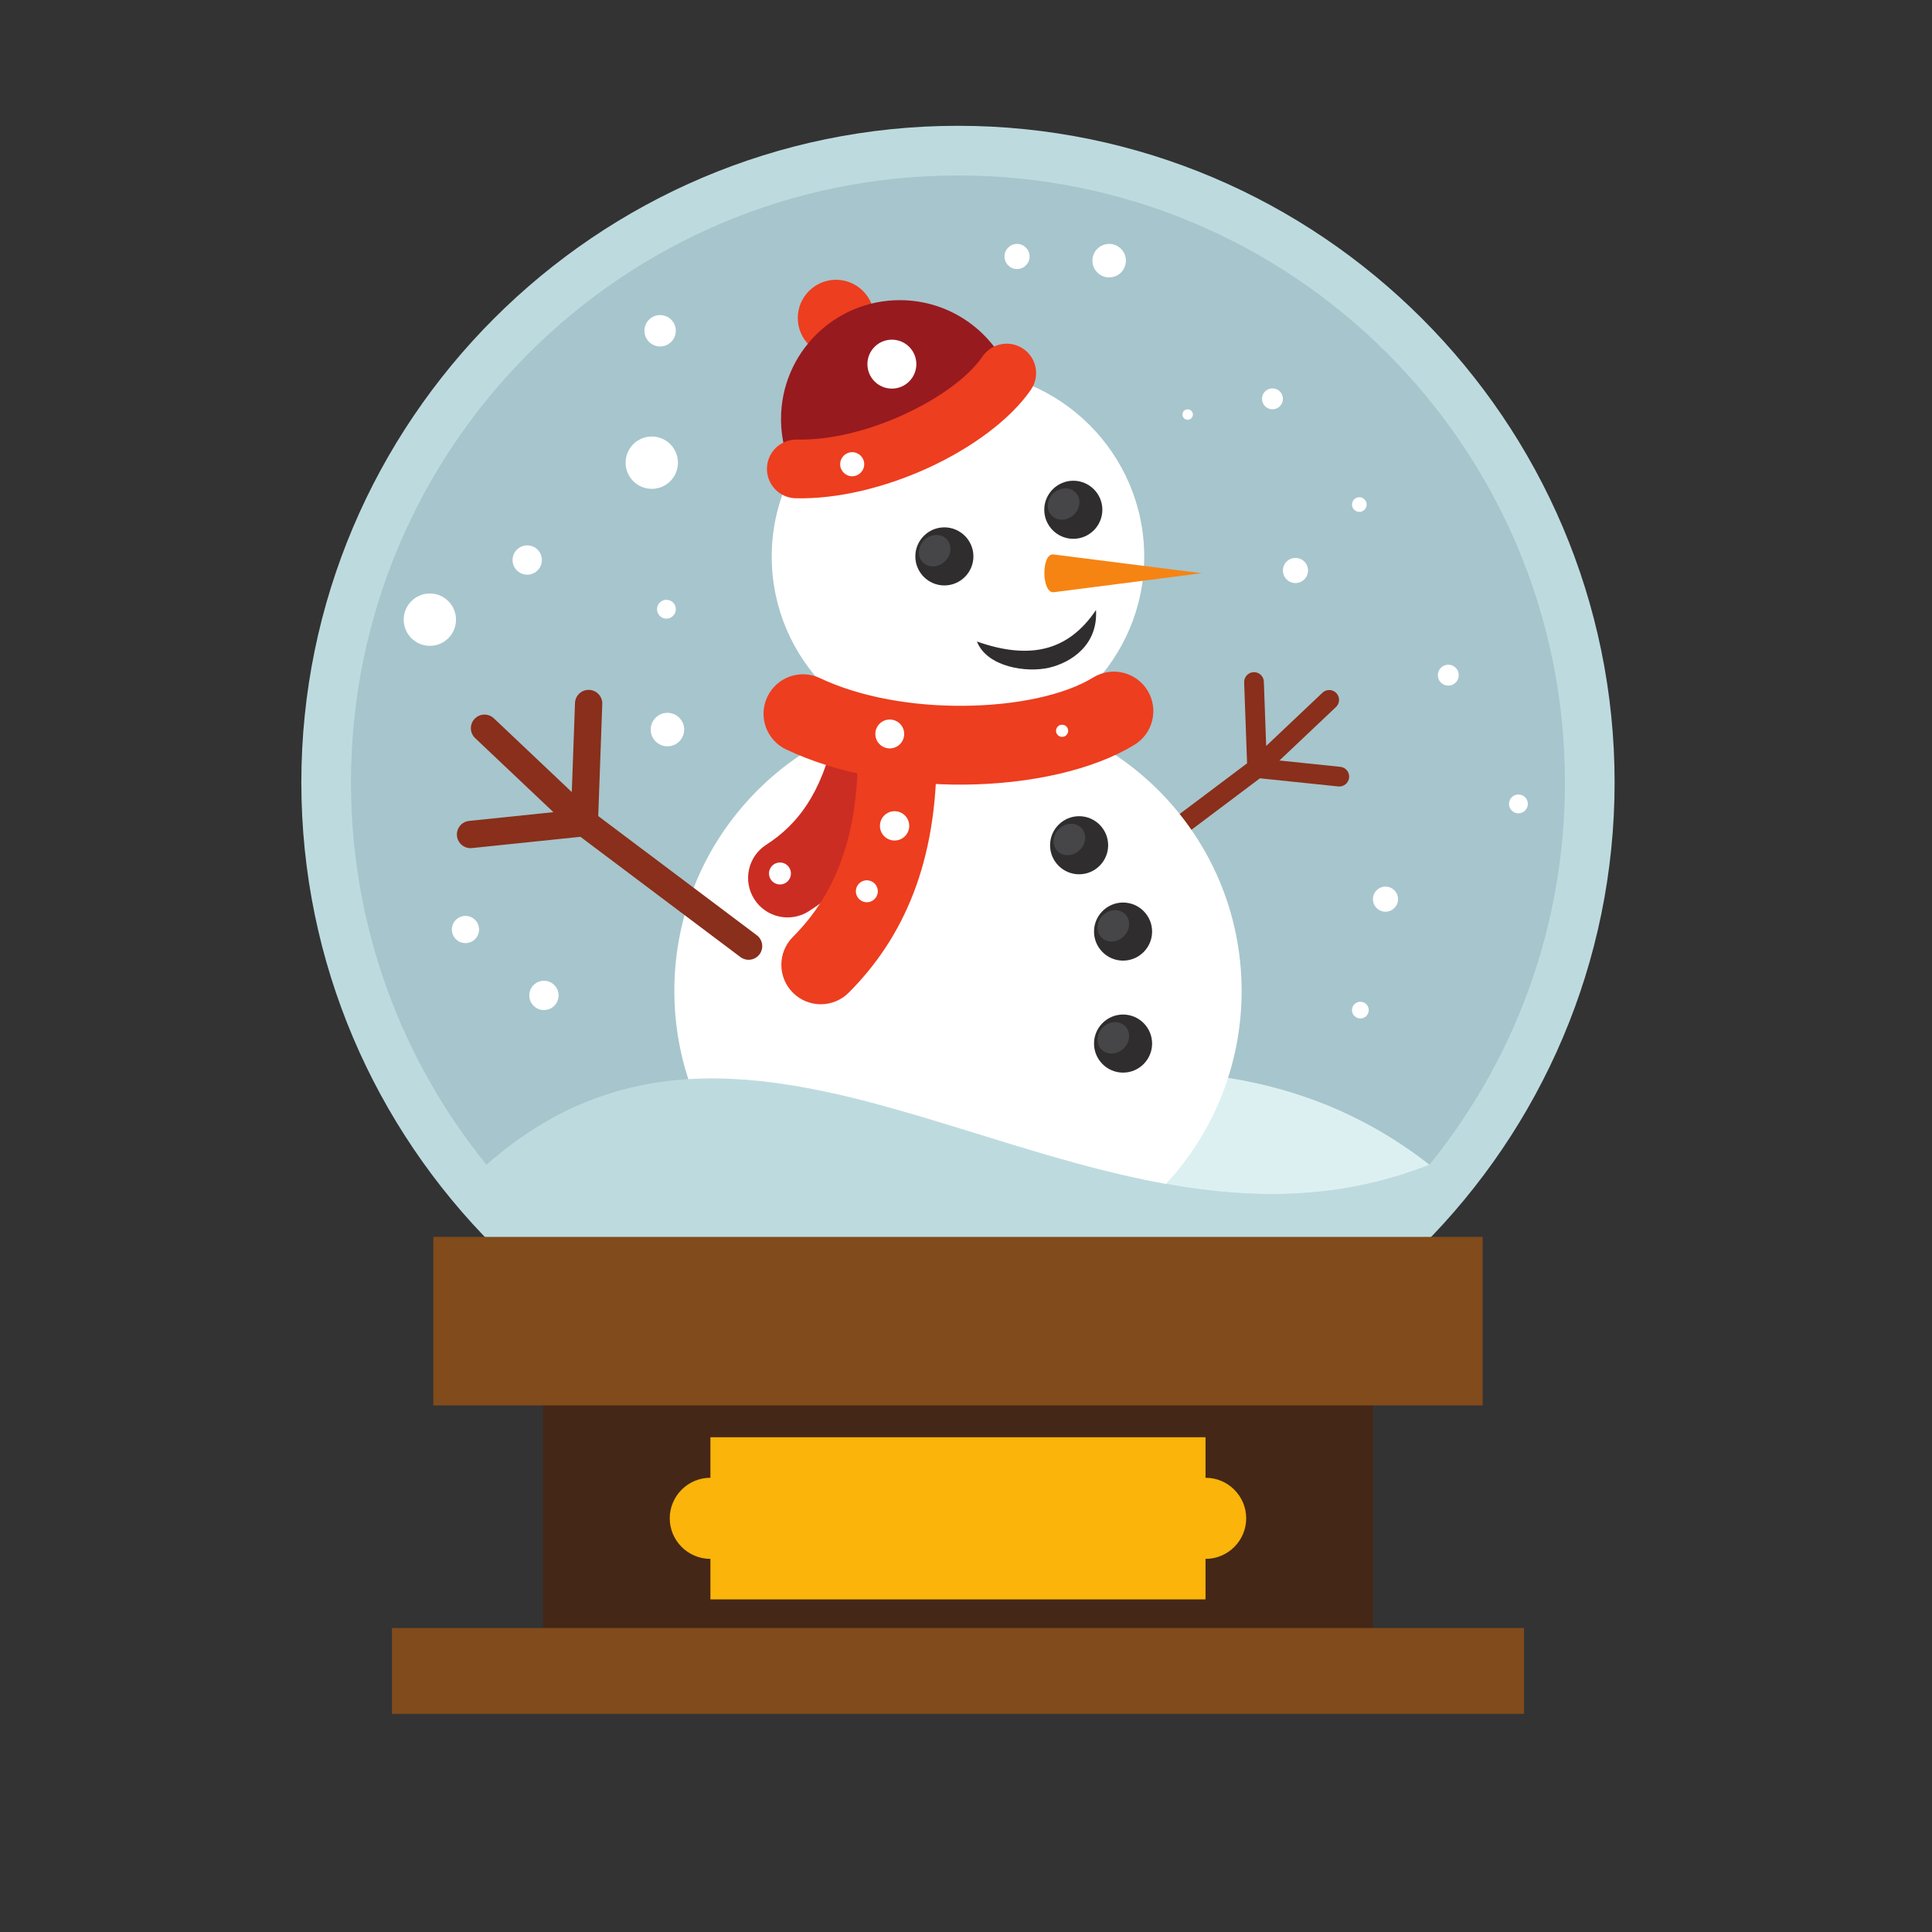 <?xml version="1.0" encoding="UTF-8"?>
<svg version="1.1" viewBox="0 0 880 880" xmlns="http://www.w3.org/2000/svg">
<rect x="0" y="0" width="880" height="880" fill="#333333" stroke="none"/>
<defs>
<clipPath id="a">
<path d="m0 660h660v-660h-660z"/>
</clipPath>
</defs>
<g transform="matrix(1.333 0 0 -1.333 0 880)">
<g clip-path="url(#a)">
<g transform="translate(327.34 168.44)">
<path d="m0 0c123.58 0 224.37 100.79 224.37 224.37 0 123.58-100.79 224.37-224.37 224.37-123.58 0-224.37-100.79-224.37-224.37 0-123.58 100.79-224.37 224.37-224.37" fill="#bddbdf" fill-rule="evenodd"/>
</g>
<g transform="translate(327.34 600.22)">
<path d="m0 0c114.55 0 207.41-92.864 207.41-207.42 0-49.512-17.36-94.969-46.313-130.63-115.27-45.78-225.53 85.12-322.2 0-28.952 35.66-46.312 81.117-46.312 130.63 0 114.55 92.861 207.42 207.41 207.42" fill="#a7c5cc" fill-rule="evenodd"/>
</g>
<g transform="translate(391.03 364.54)">
<path d="m0 0c-1.487-1.116-3.597-0.815-4.713 0.674-1.114 1.486-0.813 3.598 0.674 4.71l39.135 29.416-0.998 27.661c-0.068 1.858 1.386 3.419 3.246 3.483 1.859 0.067 3.421-1.386 3.484-3.247l0.793-21.972 19.235 18.202c1.349 1.275 3.477 1.216 4.751-0.133 1.278-1.35 1.217-3.476-0.13-4.752l-19.318-18.28 20.794-2.158c1.853-0.189 3.2-1.845 3.011-3.698-0.191-1.849-1.845-3.197-3.696-3.008l-26.784 2.779z" fill="#892f1b" fill-rule="evenodd"/>
</g>
<g transform="translate(488.44 262.18)">
<path d="m0 0c-65.145-25.873-128.69 4.68-189.08 20.785 67.356 13.881 133.63 22.582 189.08-20.785" fill="#dcf0f2" fill-rule="evenodd"/>
</g>
<g transform="translate(327.34 406.33)">
<path d="m0 0c35.051 0 63.639 28.588 63.639 63.641 0 35.051-28.588 63.64-63.639 63.64-35.055 0-63.644-28.589-63.644-63.64 0-35.053 28.589-63.641 63.644-63.641" fill="#fff" fill-rule="evenodd"/>
</g>
<g transform="translate(327.34 418.47)">
<path d="m0 0c53.529 0 96.924-43.395 96.924-96.923 0-25.457-9.82-48.619-25.872-65.914-56.623 10.17-111.39 38.981-163.19 35.768-3.103 9.488-4.786 19.621-4.786 30.146 0 53.528 43.394 96.923 96.924 96.923" fill="#fff" fill-rule="evenodd"/>
</g>
<g transform="translate(285.15 409.38)">
<path d="m0 0c1.546 7.291 8.709 11.95 15.998 10.404 7.292-1.546 11.947-8.712 10.401-16.002-2.897-13.556-7.49-24.507-13.388-33.448-6.13-9.293-13.506-16.231-21.76-21.517-6.269-4.023-14.615-2.205-18.64 4.066-4.023 6.271-2.204 14.615 4.068 18.64 5.311 3.402 10.012 7.795 13.839 13.595 4.059 6.157 7.3 14.071 9.482 24.262" fill="#cc2d23" fill-rule="evenodd"/>
</g>
<g transform="translate(373.59 428.69)">
<path d="m0 0c6.356 3.88 14.656 1.869 18.532-4.488 3.881-6.356 1.872-14.655-4.487-18.534-14.103-8.637-35.707-13.415-58.109-13.607-21.022-0.178-43.209 3.626-60.894 12.015-6.736 3.18-9.621 11.218-6.441 17.954 3.178 6.738 11.216 9.621 17.954 6.442 13.966-6.626 31.916-9.626 49.169-9.48 17.749 0.152 34.251 3.558 44.276 9.698" fill="#ed3e1f" fill-rule="evenodd"/>
</g>
<g transform="translate(293.11 403.04)">
<path d="m0 0c-0.03 7.436 5.976 13.488 13.412 13.518 7.435 0.028 13.488-5.978 13.518-13.412 0.117-18.903-2.716-34.648-7.82-47.958-5.27-13.749-12.906-24.892-22.197-34.205-5.249-5.278-13.784-5.302-19.06-0.052-5.28 5.248-5.302 13.782-0.054 19.062 6.712 6.727 12.238 14.805 16.072 24.805 4.004 10.441 6.221 22.98 6.129 38.242" fill="#ed3e1f" fill-rule="evenodd"/>
</g>
<g transform="translate(285.66 538.46)">
<path d="m0 0c7.191 0 13.054 5.864 13.054 13.055s-5.863 13.055-13.054 13.055-13.055-5.864-13.055-13.055 5.864-13.055 13.055-13.055" fill="#ed3e1f" fill-rule="evenodd"/>
</g>
<g transform="translate(307.47 557.6)">
<path d="m0 0c17.338 0 32.135-10.872 37.951-26.169-0.672-0.565-1.28-1.228-1.803-1.984-4.952-7.205-15.135-14.513-27.15-19.986-11.678-5.319-24.785-8.713-36.281-8.433-3.294 0.071-6.253-1.454-8.136-3.866-3.294 5.867-5.174 12.636-5.174 19.846 0 22.416 18.173 40.592 40.593 40.592" fill="#971a1f" fill-rule="evenodd"/>
</g>
<g transform="translate(335.75 538.39)">
<path d="m0 0c3.146 4.558 9.395 5.704 13.951 2.557 4.559-3.144 5.703-9.391 2.56-13.952-6.972-10.134-20.207-19.918-35.37-26.826-14.232-6.482-30.46-10.61-45.013-10.26-5.539 0.123-9.931 4.711-9.809 10.251 0.12 5.538 4.711 9.931 10.25 9.809 11.495-0.278 24.602 3.116 36.28 8.436 12.015 5.473 22.196 12.78 27.151 19.985" fill="#ed3e1f" fill-rule="evenodd"/>
</g>
<g transform="translate(366.75 476.05)">
<path d="m0 0c5.467 0 9.925 4.459 9.925 9.925s-4.458 9.925-9.925 9.925-9.927-4.459-9.927-9.925 4.46-9.925 9.927-9.925" fill="#2f2d2d" fill-rule="evenodd"/>
</g>
<g transform="translate(364.06 493.31)">
<path d="m0 0c2.962 0 5.084-2.402 4.738-5.364-0.349-2.962-3.032-5.366-5.995-5.366-2.962 0-5.083 2.404-4.736 5.366s3.03 5.364 5.993 5.364" fill="#464648" fill-rule="evenodd"/>
</g>
<g transform="translate(322.69 460.12)">
<path d="m0 0c5.465 0 9.925 4.456 9.925 9.924 0 5.467-4.46 9.925-9.925 9.925-5.468 0-9.924-4.458-9.924-9.925 0-5.468 4.456-9.924 9.924-9.924" fill="#2f2d2d" fill-rule="evenodd"/>
</g>
<g transform="translate(320 477.37)">
<path d="m0 0c2.962 0 5.084-2.402 4.738-5.365-0.349-2.963-3.032-5.366-5.995-5.366-2.962 0-5.082 2.403-4.736 5.366 0.347 2.963 3.031 5.365 5.993 5.365" fill="#464648" fill-rule="evenodd"/>
</g>
<g transform="translate(410.57 464.3)">
<path d="m0 0-50.443-6.493c-4.265-0.551-4.404 13.443-0.134 12.902z" fill="#f68413" fill-rule="evenodd"/>
</g>
<g transform="translate(358.65 432.05)">
<path d="m0 0c-7.817-1.896-21.431 0.191-24.839 8.915 8.613-3.055 16.435-4.02 23.255-2.366 6.676 1.62 12.545 5.822 17.44 13.13 0.701-12.1-8.609-17.921-15.856-19.679" fill="#2f2d2d" fill-rule="evenodd"/>
</g>
<g transform="translate(368.73 361.42)">
<path d="m0 0c5.467 0 9.925 4.457 9.925 9.925 0 5.466-4.458 9.924-9.925 9.924-5.466 0-9.924-4.458-9.924-9.924 0-5.468 4.458-9.925 9.924-9.925" fill="#2f2d2d" fill-rule="evenodd"/>
</g>
<g transform="translate(366.04 378.68)">
<path d="m0 0c2.962 0 5.084-2.402 4.737-5.366-0.345-2.962-3.031-5.363-5.995-5.363-2.962 0-5.082 2.401-4.735 5.363 0.346 2.964 3.031 5.366 5.993 5.366" fill="#464648" fill-rule="evenodd"/>
</g>
<g transform="translate(383.75 331.92)">
<path d="m0 0c5.466 0 9.924 4.458 9.924 9.924 0 5.467-4.458 9.925-9.924 9.925-5.467 0-9.925-4.458-9.925-9.925 0-5.466 4.458-9.924 9.925-9.924" fill="#2f2d2d" fill-rule="evenodd"/>
</g>
<g transform="translate(381.06 349.17)">
<path d="m0 0c2.963 0 5.085-2.401 4.737-5.363-0.345-2.964-3.03-5.366-5.995-5.366-2.961 0-5.082 2.402-4.734 5.366 0.345 2.962 3.03 5.363 5.992 5.363" fill="#464648" fill-rule="evenodd"/>
</g>
<g transform="translate(383.75 293.65)">
<path d="m0 0c5.466 0 9.924 4.459 9.924 9.926 0 5.465-4.458 9.924-9.924 9.924-5.467 0-9.925-4.459-9.925-9.924 0-5.467 4.458-9.926 9.925-9.926" fill="#2f2d2d" fill-rule="evenodd"/>
</g>
<g transform="translate(381.06 310.9)">
<path d="m0 0c2.963 0 5.085-2.402 4.737-5.365-0.345-2.964-3.03-5.365-5.995-5.365-2.961 0-5.082 2.401-4.734 5.365 0.345 2.963 3.03 5.365 5.992 5.365" fill="#464648" fill-rule="evenodd"/>
</g>
<g transform="translate(253 333.14)">
<path d="m0 0c2.06-1.545 4.98-1.127 6.525 0.931 1.546 2.059 1.128 4.981-0.932 6.526l-54.174 40.718 1.378 38.294c0.091 2.574-1.921 4.735-4.495 4.825-2.573 0.091-4.734-1.922-4.824-4.496l-1.096-30.419-26.628 25.198c-1.867 1.767-4.814 1.683-6.581-0.182-1.767-1.868-1.685-4.814 0.182-6.581l26.745-25.305-28.789-2.987c-2.563-0.263-4.43-2.554-4.166-5.117 0.262-2.565 2.554-4.43 5.116-4.167l37.078 3.848z" fill="#892f1b" fill-rule="evenodd"/>
</g>
<g transform="translate(159.05 347.2)">
<path d="m0 0c2.568 0 4.649-2.081 4.649-4.648 0-2.568-2.081-4.648-4.649-4.648s-4.649 2.08-4.649 4.648c0 2.567 2.081 4.648 4.649 4.648m21.101 126.61c2.766 0 5.008-2.242 5.008-5.006 0-2.766-2.242-5.008-5.008-5.008s-5.007 2.242-5.007 5.008c0 2.764 2.241 5.006 5.007 5.006m42.56 37.197c4.939 0 8.941-4.005 8.941-8.942s-4.002-8.941-8.941-8.941c-4.937 0-8.94 4.004-8.94 8.941s4.003 8.942 8.94 8.942m5.007-55.796c1.78 0 3.22-1.441 3.22-3.218 0-1.78-1.44-3.218-3.22-3.218-1.775 0-3.218 1.438-3.218 3.218 0 1.777 1.443 3.218 3.218 3.218m207.08 72.247c1.973 0 3.575-1.601 3.575-3.577 0-1.974-1.602-3.576-3.575-3.576-1.976 0-3.577 1.602-3.577 3.576 0 1.976 1.601 3.577 3.577 3.577m29.684-37.195c1.383 0 2.504-1.122 2.504-2.505s-1.121-2.504-2.504-2.504-2.504 1.121-2.504 2.504 1.121 2.505 2.504 2.505m30.4-57.226c1.975 0 3.578-1.601 3.578-3.576 0-1.976-1.603-3.577-3.578-3.577s-3.576 1.601-3.576 3.577c0 1.975 1.601 3.576 3.576 3.576m-21.459-75.823c2.37 0 4.292-1.92 4.292-4.292 0-2.369-1.922-4.292-4.292-4.292-2.369 0-4.292 1.923-4.292 4.292 0 2.372 1.923 4.292 4.292 4.292m-8.584-39.341c1.581 0 2.862-1.281 2.862-2.86 0-1.582-1.281-2.862-2.862-2.862-1.579 0-2.861 1.28-2.861 2.862 0 1.579 1.282 2.86 2.861 2.86m54.006 70.814c1.778 0 3.22-1.441 3.22-3.218s-1.442-3.218-3.22-3.218-3.219 1.441-3.219 3.218 1.441 3.218 3.219 3.218m-76.18 80.831c2.371 0 4.292-1.922 4.292-4.292 0-2.371-1.921-4.292-4.292-4.292-2.37 0-4.292 1.921-4.292 4.292 0 2.37 1.922 4.292 4.292 4.292m-63.663 107.3c3.162 0 5.722-2.561 5.722-5.722s-2.56-5.724-5.722-5.724c-3.161 0-5.722 2.563-5.722 5.724s2.561 5.722 5.722 5.722m-31.474 0c2.37 0 4.293-1.92 4.293-4.29 0-2.372-1.923-4.294-4.293-4.294s-4.291 1.922-4.291 4.294c0 2.37 1.921 4.29 4.291 4.29m58.298-56.509c0.987 0 1.79-0.8 1.79-1.789 0-0.986-0.803-1.788-1.79-1.788s-1.787 0.802-1.787 1.788c0 0.989 0.8 1.789 1.787 1.789m-101.07 23.79c4.617 0 8.359-3.743 8.359-8.36s-3.742-8.36-8.359-8.36c-4.618 0-8.36 3.743-8.36 8.36s3.742 8.36 8.36 8.36m-0.721-129.8c2.723 0 4.932-2.207 4.932-4.933 0-2.723-2.209-4.932-4.932-4.932-2.726 0-4.933 2.209-4.933 4.932 0 2.726 2.207 4.933 4.933 4.933m-75.965 2.294c3.162 0 5.723-2.56 5.723-5.721s-2.561-5.724-5.723-5.724c-3.16 0-5.723 2.563-5.723 5.724s2.563 5.721 5.723 5.721m-81.186 40.774c4.938 0 8.942-4.004 8.942-8.941 0-4.939-4.004-8.942-8.942-8.942-4.937 0-8.941 4.003-8.941 8.942 0 4.937 4.004 8.941 8.941 8.941m216.04-44.837c1.15 0 2.08-0.932 2.08-2.082 0-1.147-0.93-2.079-2.08-2.079-1.149 0-2.079 0.932-2.079 2.079 0 1.15 0.93 2.082 2.079 2.082m-66.719-53.16c2.072 0 3.753-1.681 3.753-3.756 0-2.072-1.681-3.754-3.753-3.754-2.077 0-3.757 1.682-3.757 3.754 0 2.075 1.68 3.756 3.757 3.756m9.475 23.605c2.765 0 5.007-2.242 5.007-5.008 0-2.765-2.242-5.008-5.007-5.008s-5.005 2.243-5.005 5.008c0 2.766 2.24 5.008 5.005 5.008m-39.161-17.524c2.073 0 3.753-1.682 3.753-3.758 0-2.071-1.68-3.756-3.753-3.756-2.076 0-3.756 1.685-3.756 3.756 0 2.076 1.68 3.758 3.756 3.758m24.677 140.2c2.271 0 4.114-1.84 4.114-4.112s-1.843-4.112-4.114-4.112c-2.27 0-4.114 1.84-4.114 4.112s1.844 4.112 4.114 4.112m-65.629 46.854c2.962 0 5.365-2.401 5.365-5.366 0-2.963-2.403-5.365-5.365-5.365-2.963 0-5.363 2.402-5.363 5.365 0 2.965 2.4 5.366 5.363 5.366m-39.7-227.47c2.766 0 5.008-2.242 5.008-5.006 0-2.765-2.242-5.005-5.008-5.005s-5.009 2.24-5.009 5.005c0 2.764 2.243 5.006 5.009 5.006" fill="#fff" fill-rule="evenodd"/>
</g>
<path d="m185.55 88.66h283.59v103.22h-283.59z" fill="#452717" fill-rule="evenodd"/>
<path d="m148.06 179.93h358.56v57.588h-358.56z" fill="#814b1b" fill-rule="evenodd"/>
<path d="m133.94 74.537h386.81v29.334h-386.81z" fill="#814b1b" fill-rule="evenodd"/>
<g transform="translate(242.75 169.06)">
<path d="m0 0h169.18v-13.852h0.044c7.619 0 13.853-6.234 13.853-13.853s-6.234-13.854-13.853-13.854h-0.044v-13.853h-169.18v13.853h-0.046c-7.618 0-13.852 6.235-13.852 13.854s6.234 13.853 13.852 13.853h0.046z" fill="#fab40a" fill-rule="evenodd"/>
</g>
</g>
</g>
</svg>
